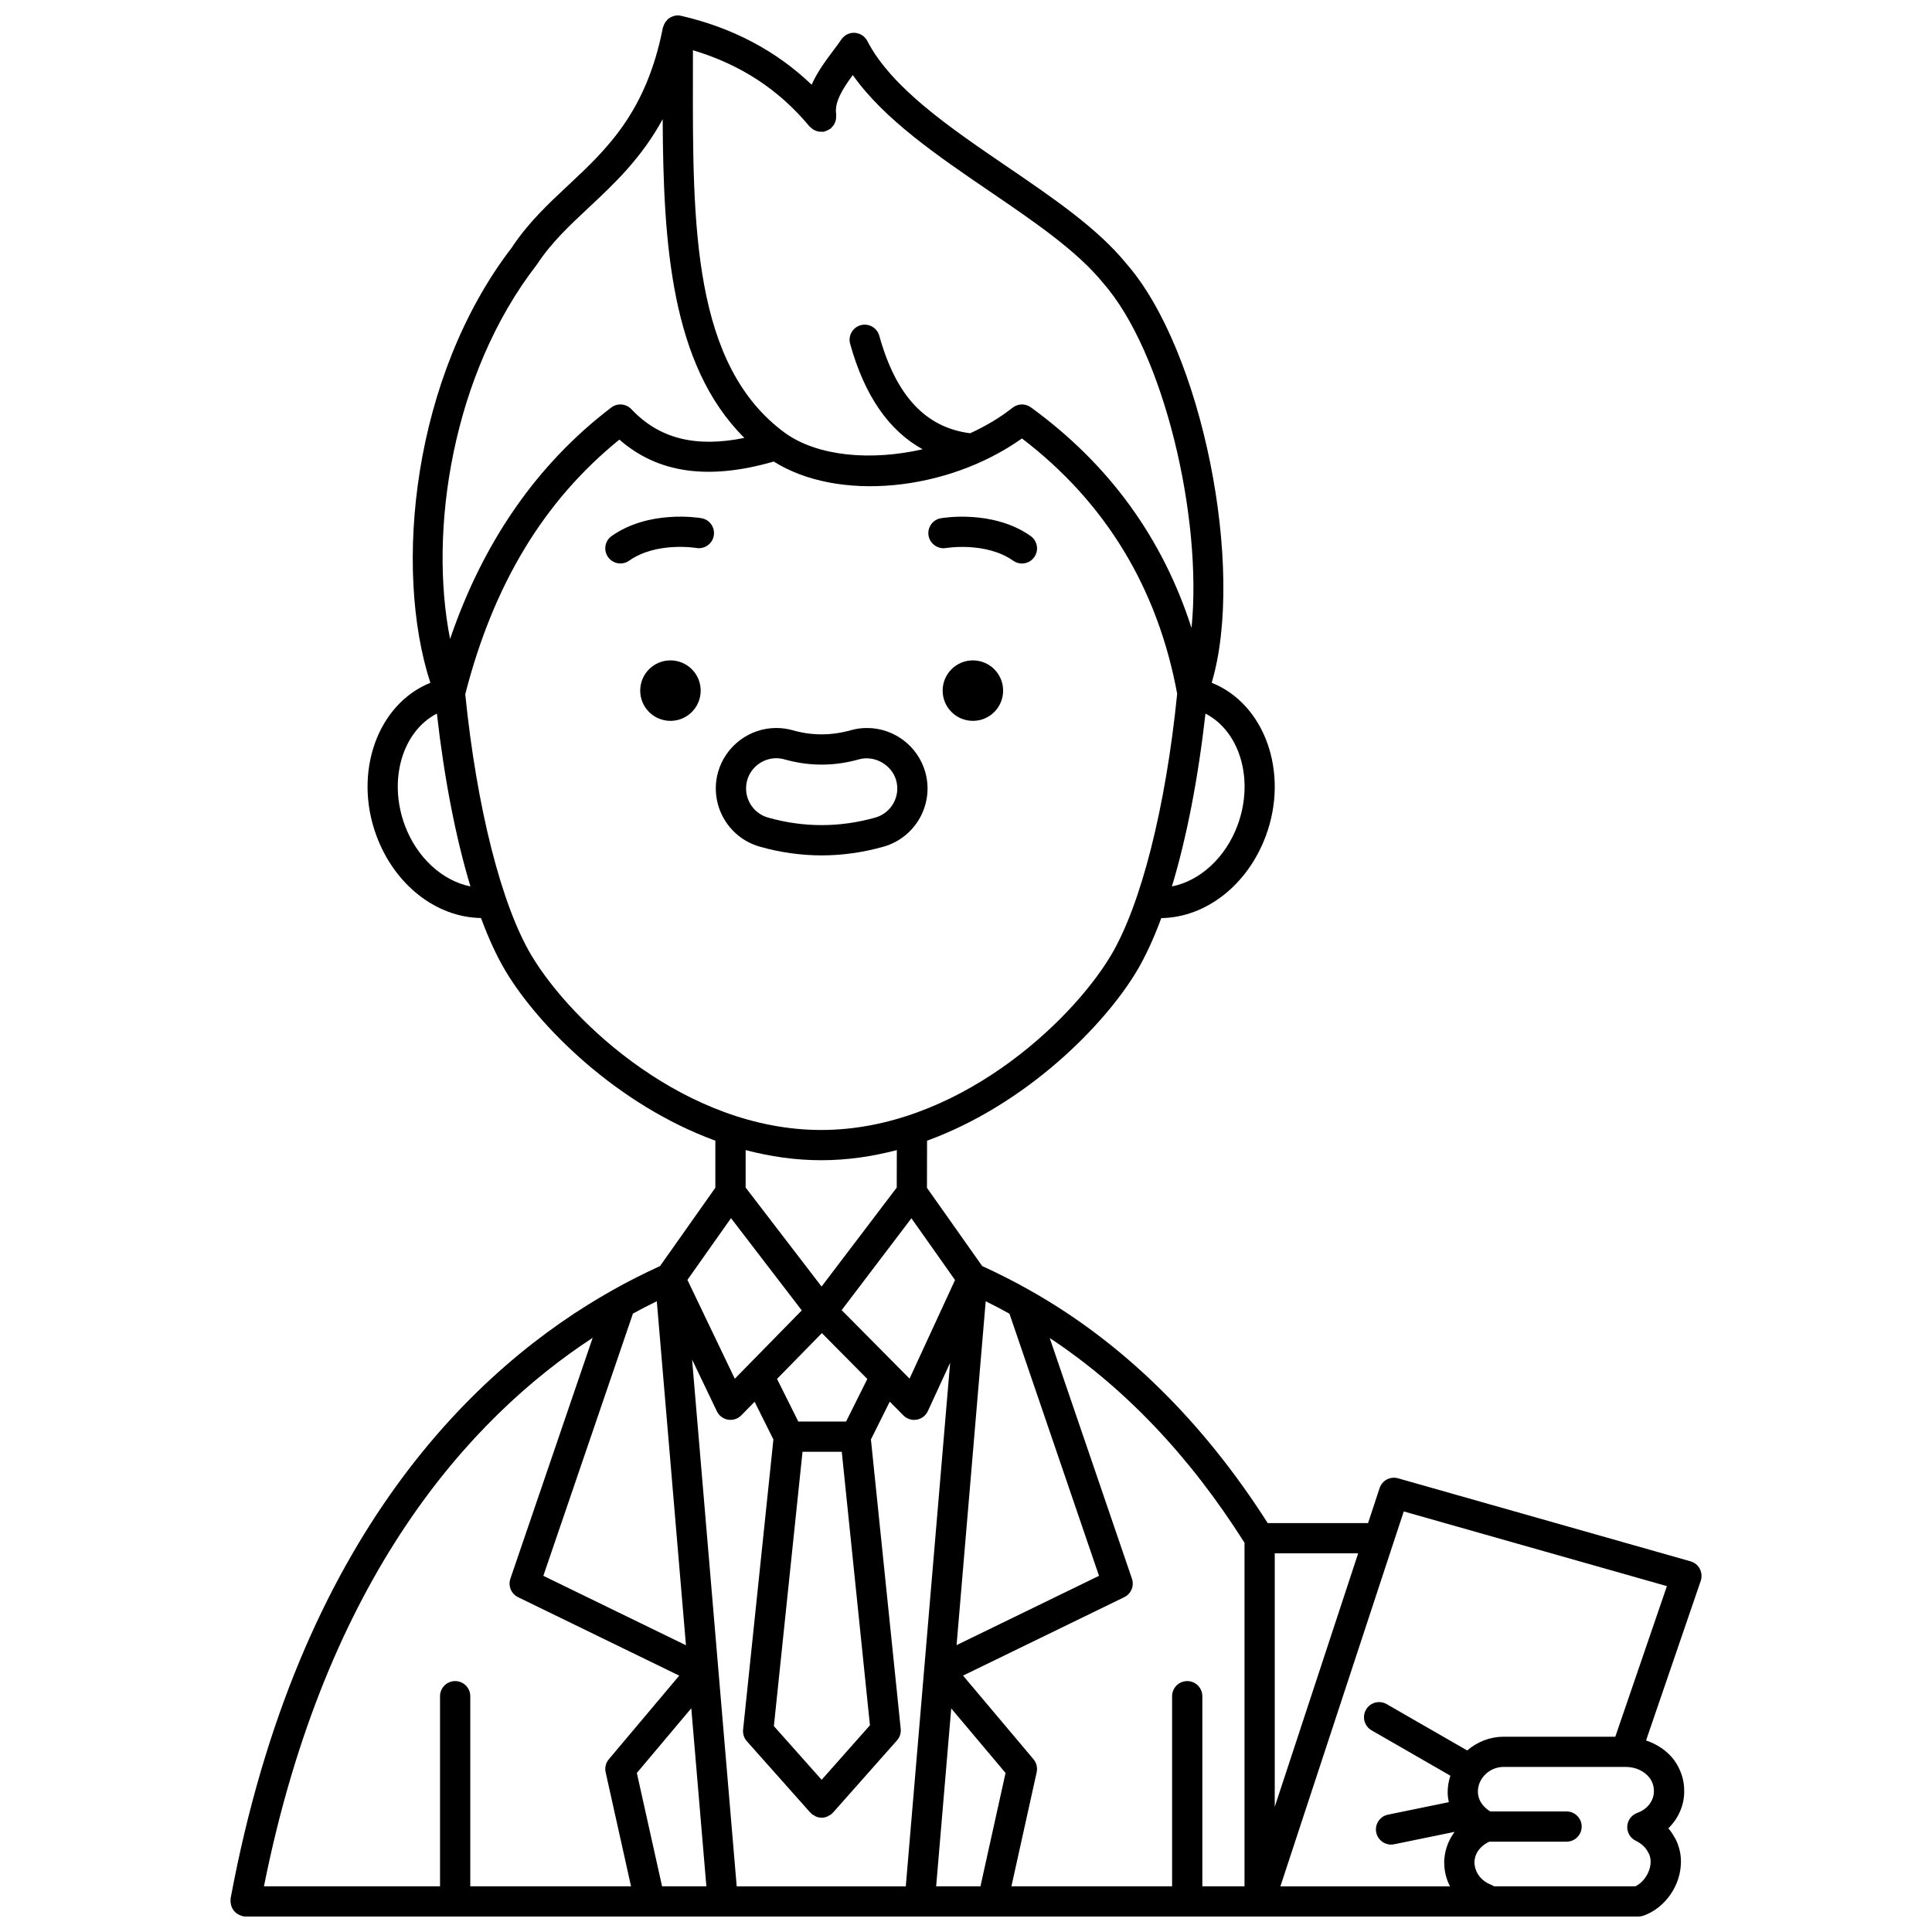 <?xml version="1.0" encoding="UTF-8"?>
<!-- Uploaded to: SVG Repo, www.svgrepo.com, Generator: SVG Repo Mixer Tools -->
<svg width="800px" height="800px" version="1.1" viewBox="144 144 512 512" xmlns="http://www.w3.org/2000/svg">
 <defs>
  <clipPath id="a">
   <path d="m205 148.09h390v503.81h-390z"/>
  </clipPath>
 </defs>
 <path d="m394.71 289.23c0.109-0.016 10.566-1.734 17.805 3.371 0.703 0.496 1.508 0.734 2.305 0.734 1.258 0 2.5-0.59 3.277-1.699 1.273-1.812 0.84-4.309-0.965-5.586-9.996-7.047-23.242-4.812-23.805-4.711-2.176 0.383-3.621 2.453-3.25 4.633 0.387 2.172 2.488 3.625 4.633 3.258z"/>
 <path d="m329.91 281.33c-0.562-0.098-13.809-2.328-23.805 4.711-1.809 1.273-2.246 3.773-0.965 5.586 0.777 1.105 2.019 1.699 3.277 1.699 0.797 0 1.602-0.238 2.305-0.734 7.188-5.07 17.555-3.414 17.801-3.371 2.199 0.363 4.258-1.082 4.633-3.254 0.391-2.172-1.066-4.246-3.246-4.637z"/>
 <path d="m409.84 327.02c0 4.43-3.586 8.016-8.016 8.016-4.426 0-8.012-3.586-8.012-8.016 0-4.426 3.586-8.012 8.012-8.012 4.43 0 8.016 3.586 8.016 8.012"/>
 <path d="m329.69 327.02c0 4.43-3.586 8.016-8.016 8.016-4.426 0-8.012-3.586-8.012-8.016 0-4.426 3.586-8.012 8.012-8.012 4.43 0 8.016 3.586 8.016 8.012"/>
 <path d="m378.14 368.38c8.504-2.414 13.465-11.281 11.066-19.762-1.93-6.883-8.273-11.691-15.438-11.691-1.48 0-2.945 0.203-4.359 0.605-5.102 1.441-10.234 1.438-15.289 0.008-1.426-0.41-2.91-0.617-4.394-0.617-7.137 0-13.477 4.797-15.422 11.664-2.41 8.504 2.551 17.379 11.051 19.789 5.406 1.535 10.926 2.312 16.395 2.312s10.98-0.777 16.391-2.309zm-30.598-7.711c-4.25-1.207-6.727-5.641-5.527-9.895 0.969-3.434 4.141-5.836 7.711-5.836 0.742 0 1.477 0.105 2.199 0.312 6.496 1.84 13.137 1.84 19.672-0.004 4.113-1.172 8.723 1.387 9.895 5.547 1.203 4.238-1.281 8.672-5.535 9.875-9.406 2.66-19.027 2.66-28.414 0z"/>
 <g clip-path="url(#a)">
  <path d="m594.47 559.77c-0.508-0.977-1.398-1.699-2.453-2l-77.508-22c-2.102-0.59-4.231 0.566-4.906 2.602l-3.051 9.266h-26.594c-17.336-27.16-38.566-47.965-63.168-61.762-4.082-2.312-8.289-4.434-12.5-6.356l-14.637-20.73 0.027-12.492c26.191-9.57 46.836-30.387 55.52-44.867 2.332-3.887 4.523-8.656 6.551-14.125 11.805-0.168 22.914-8.75 27.746-21.898 6.144-16.695-0.312-34.84-14.387-40.473 8.98-30.172-2.465-88.172-22.691-111.16-7.562-9.27-19.254-17.246-31.637-25.688-15.008-10.234-30.527-20.816-36.934-33.223-0.645-1.254-1.906-2.074-3.312-2.16-1.414-0.109-2.758 0.574-3.555 1.734-0.68 0.996-1.445 2.016-2.234 3.062-1.98 2.641-4.191 5.637-5.652 8.953-9.355-8.953-20.934-15.113-34.59-18.262-0.023-0.004-0.043 0.004-0.066 0s-0.039-0.023-0.062-0.027c-0.562-0.113-1.109-0.094-1.637 0.023-0.059 0.012-0.113 0.055-0.172 0.07-0.484 0.133-0.934 0.344-1.336 0.641-0.039 0.027-0.094 0.031-0.133 0.062-0.113 0.09-0.16 0.227-0.262 0.328-0.266 0.262-0.5 0.531-0.684 0.863-0.117 0.203-0.184 0.41-0.262 0.629-0.062 0.184-0.184 0.34-0.219 0.535-4.375 22.402-14.906 32.262-25.094 41.789-5.215 4.871-10.602 9.914-14.891 16.422-0.004 0.008-0.004 0.016-0.008 0.02-26.352 34.246-31.5 85.074-21.629 115.4-14.027 5.668-20.453 23.773-14.324 40.438 4.832 13.152 15.938 21.73 27.746 21.898 2.027 5.469 4.219 10.238 6.551 14.125 8.688 14.484 29.348 35.316 55.551 44.879v12.477l-14.648 20.746c-4.746 2.195-8.762 4.227-12.48 6.336-36.305 20.352-83.355 64.852-101.34 161.29-0.027 0.152 0.016 0.297 0.008 0.449 0.008 0.121-0.043 0.211-0.043 0.309 0 0.121 0.055 0.219 0.066 0.332 0.027 0.328 0.086 0.633 0.188 0.938 0.066 0.199 0.148 0.379 0.246 0.562 0.141 0.266 0.297 0.5 0.492 0.73 0.145 0.172 0.301 0.32 0.473 0.465 0.211 0.176 0.434 0.328 0.68 0.461 0.227 0.121 0.457 0.207 0.711 0.285 0.141 0.043 0.254 0.137 0.406 0.164 0.254 0.047 0.496 0.066 0.742 0.066 0.004 0 0.008 0.004 0.012 0.004h369.13c0.457 0 0.918-0.082 1.352-0.238 5.809-2.074 9.969-8.156 9.895-14.402 0-1.945-0.457-3.891-1.363-5.777-0.102-0.211-0.223-0.418-0.359-0.605-0.449-0.832-0.988-1.621-1.609-2.356 2.719-2.668 4.289-6.277 4.195-10.055 0-2.832-0.918-5.598-2.703-8.074-1.875-2.469-4.5-4.168-7.402-5.16l14.496-42.309c0.34-1.043 0.258-2.18-0.254-3.156zm-112.65-4.117h22.105l-22.105 67.172zm-8.012-2.801v91.035h-11.176v-50.375c0-2.211-1.793-4.008-4.008-4.008s-4.008 1.797-4.008 4.008v50.375h-42.578l6.691-30.227c0.27-1.219-0.043-2.492-0.844-3.445l-18.668-22.164 42.719-20.781c1.82-0.887 2.691-2.984 2.039-4.902l-21.793-63.789c19.809 13.105 37.133 31.324 51.625 54.273zm-81.719 91.035 3.996-47.137 14.395 17.105-6.648 30.031zm-72.633 0-6.688-30.031 14.43-17.148 3.996 47.18zm-7.723-151.77c1.984-1.094 4.07-2.18 6.328-3.285l7.723 91.176-37.793-18.402zm15.676 12.172 6.57 13.715c0.566 1.18 1.668 2.008 2.957 2.223 0.219 0.035 0.434 0.051 0.652 0.051 1.07 0 2.102-0.426 2.867-1.203l3.523-3.594 4.981 9.992-8.027 76.883c-0.117 1.121 0.246 2.238 0.988 3.082l16.832 18.93c0.051 0.059 0.129 0.082 0.184 0.133 0.059 0.059 0.09 0.145 0.152 0.203 0.215 0.188 0.469 0.293 0.711 0.43 0.152 0.086 0.281 0.199 0.441 0.266 0.484 0.195 0.988 0.316 1.508 0.316 0.512 0 1.023-0.121 1.508-0.316 0.16-0.062 0.293-0.184 0.449-0.27 0.242-0.137 0.492-0.238 0.707-0.426 0.062-0.059 0.094-0.141 0.152-0.199 0.055-0.055 0.133-0.074 0.184-0.137l16.961-19.145c0.75-0.836 1.102-1.953 0.988-3.07l-7.894-76.68 4.996-10.02 3.609 3.644c0.758 0.766 1.785 1.188 2.844 1.188 0.234 0 0.461-0.02 0.699-0.059 1.289-0.227 2.391-1.078 2.941-2.269l5.902-12.805-6.875 81.184c-0.012 0.125-0.031 0.242-0.031 0.359l-4.844 57.207-44.809 0.004zm34.395-7.004 12.043 12.156-5.625 11.281h-12.668l-5.633-11.297zm-0.059 118.38-12.66-14.234 7.59-72.695h10.402l7.465 72.48zm49.773-123.52 23.73 69.465-37.746 18.363 7.719-91.125c2.121 1.043 4.219 2.144 6.297 3.297zm-26.48 17.203-17.988-18.152 18.484-24.344 11.559 16.367zm86.949-146.7c-3.195 8.684-10.043 14.82-17.418 16.262 3.863-12.781 6.93-28.422 8.891-45.801 9.098 4.68 12.965 17.473 8.527 29.539zm-144.36-198.51c0.004-2.277 0.008-4.551 0.008-6.824 12.641 3.781 22.785 10.422 30.902 20.207 0.113 0.133 0.266 0.199 0.391 0.316 0.199 0.188 0.398 0.363 0.629 0.508 0.211 0.129 0.426 0.215 0.652 0.305 0.25 0.098 0.492 0.18 0.766 0.223 0.266 0.043 0.523 0.039 0.793 0.027 0.176-0.004 0.336 0.047 0.516 0.02 0.094-0.016 0.16-0.07 0.254-0.098 0.234-0.051 0.445-0.152 0.664-0.254 0.285-0.125 0.559-0.25 0.801-0.434 0.055-0.039 0.125-0.051 0.18-0.098 0.105-0.086 0.148-0.203 0.242-0.297 0.238-0.242 0.449-0.48 0.621-0.77 0.098-0.168 0.164-0.336 0.238-0.512 0.125-0.301 0.219-0.594 0.27-0.922 0.027-0.199 0.023-0.395 0.023-0.594 0-0.211 0.059-0.414 0.023-0.629-0.531-3.273 1.785-6.875 4.398-10.426 8.273 11.734 22.48 21.414 36.277 30.82 11.887 8.102 23.113 15.762 30.031 24.246 16.121 18.324 26.414 62.203 23.457 91.465-7.621-23.754-21.836-43.41-42.578-58.473-1.449-1.055-3.422-1.02-4.836 0.098-3.383 2.664-7.199 4.922-11.25 6.769-11.754-1.477-19.656-9.898-24.082-25.84-0.59-2.133-2.797-3.383-4.934-2.789-2.133 0.59-3.383 2.801-2.789 4.934 3.824 13.77 10.305 23.047 19.211 27.938-13.641 3.125-27.766 1.918-36.457-4.316-24.555-17.961-24.492-55.191-24.422-94.602zm-41.41 50.059c0.023-0.027 0.023-0.066 0.047-0.098 0.035-0.051 0.086-0.09 0.121-0.141 3.766-5.715 8.578-10.215 13.672-14.98 6.672-6.242 13.902-13.02 19.562-23.398 0.156 32.809 2.133 65.098 21.648 84.469-12.992 2.648-22.613 0.164-29.941-7.606-1.418-1.496-3.727-1.68-5.344-0.438-19.582 14.906-33.898 35.5-42.703 61.328-5.699-28.672 0.531-70.211 22.938-99.137zm-34.961 148.45c-4.438-12.066-0.57-24.855 8.523-29.539 1.965 17.375 5.031 33.02 8.891 45.801-7.34-1.453-14.223-7.582-17.414-16.262zm33.652 34.664c-8.004-13.336-14.57-39.227-17.613-69.332 7.473-29.148 20.848-51.277 40.852-67.48 10.195 8.945 23.648 10.805 40.898 5.812 16.961 10.703 45.859 8 65.785-6.117 22.141 16.91 35.957 39.664 41.133 67.664-3.039 30.16-9.613 56.098-17.625 69.453-10.703 17.84-40.996 46.145-76.715 46.145-35.715 0-66.012-28.305-76.715-46.145zm76.711 54.16c6.906 0 13.605-1 20.047-2.688l-0.023 9.938-19.918 26.23-20.121-26.234v-9.93c6.43 1.684 13.121 2.684 20.016 2.684zm-23.895 15.355 18.75 24.441-17.746 18.113-12.555-26.195zm-36.656 31.699-21.812 63.848c-0.652 1.914 0.219 4.012 2.039 4.898l42.707 20.789-18.652 22.156c-0.805 0.957-1.117 2.231-0.848 3.449l6.727 30.223h-42.602v-50.375c0-2.211-1.793-4.008-4.008-4.008s-4.008 1.797-4.008 4.008v50.375h-46.664c16.438-82.082 54.578-124.05 87.121-145.36zm281.23 120.05c0.062 2.574-1.672 4.879-4.422 5.871-1.52 0.555-2.562 1.961-2.637 3.574-0.082 1.609 0.816 3.113 2.277 3.812 1.488 0.711 2.68 1.84 3.273 3.102 0.074 0.16 0.16 0.312 0.254 0.457 0.258 0.648 0.391 1.285 0.391 1.926 0.031 2.633-1.73 5.445-4.027 6.57h-37.473c-0.215-0.141-0.441-0.258-0.68-0.355-0.469-0.191-0.898-0.418-1.176-0.562-2.059-1.188-3.301-3.144-3.348-5.508-0.012-0.156 0.043-0.492 0.113-0.891 0.344-1.918 1.812-3.582 3.832-4.508h20.477c2.215 0 4.008-1.797 4.008-4.008 0-2.211-1.793-4.008-4.008-4.008h-20.223c-1.984-1.195-3.246-3.082-3.273-5.133-0.031-1.684 0.629-3.305 1.867-4.578 1.297-1.332 3.055-2.07 4.91-2.082h32.535c2.535 0.039 4.832 1.117 6.195 2.906 0.75 1.051 1.133 2.16 1.133 3.414zm-10.227-14.328h-29.66c-3.586 0.023-6.914 1.348-9.59 3.641l-21.344-12.281c-1.918-1.098-4.367-0.445-5.473 1.477-1.102 1.918-0.441 4.367 1.477 5.473l20.883 12.02c-0.457 1.445-0.742 2.941-0.715 4.484 0.012 0.863 0.121 1.707 0.293 2.535l-16.109 3.305c-2.168 0.445-3.566 2.566-3.117 4.734 0.391 1.895 2.059 3.203 3.922 3.203 0.266 0 0.535-0.023 0.809-0.086l16.047-3.293c-1.273 1.711-2.164 3.688-2.547 5.816-0.125 0.754-0.285 1.691-0.207 2.59 0.031 2.133 0.562 4.18 1.527 6.039l-44.949-0.008 29.887-90.848c0.035-0.094 0.066-0.184 0.094-0.281l2.711-8.223 69.738 19.793z"/>
 </g>
</svg>